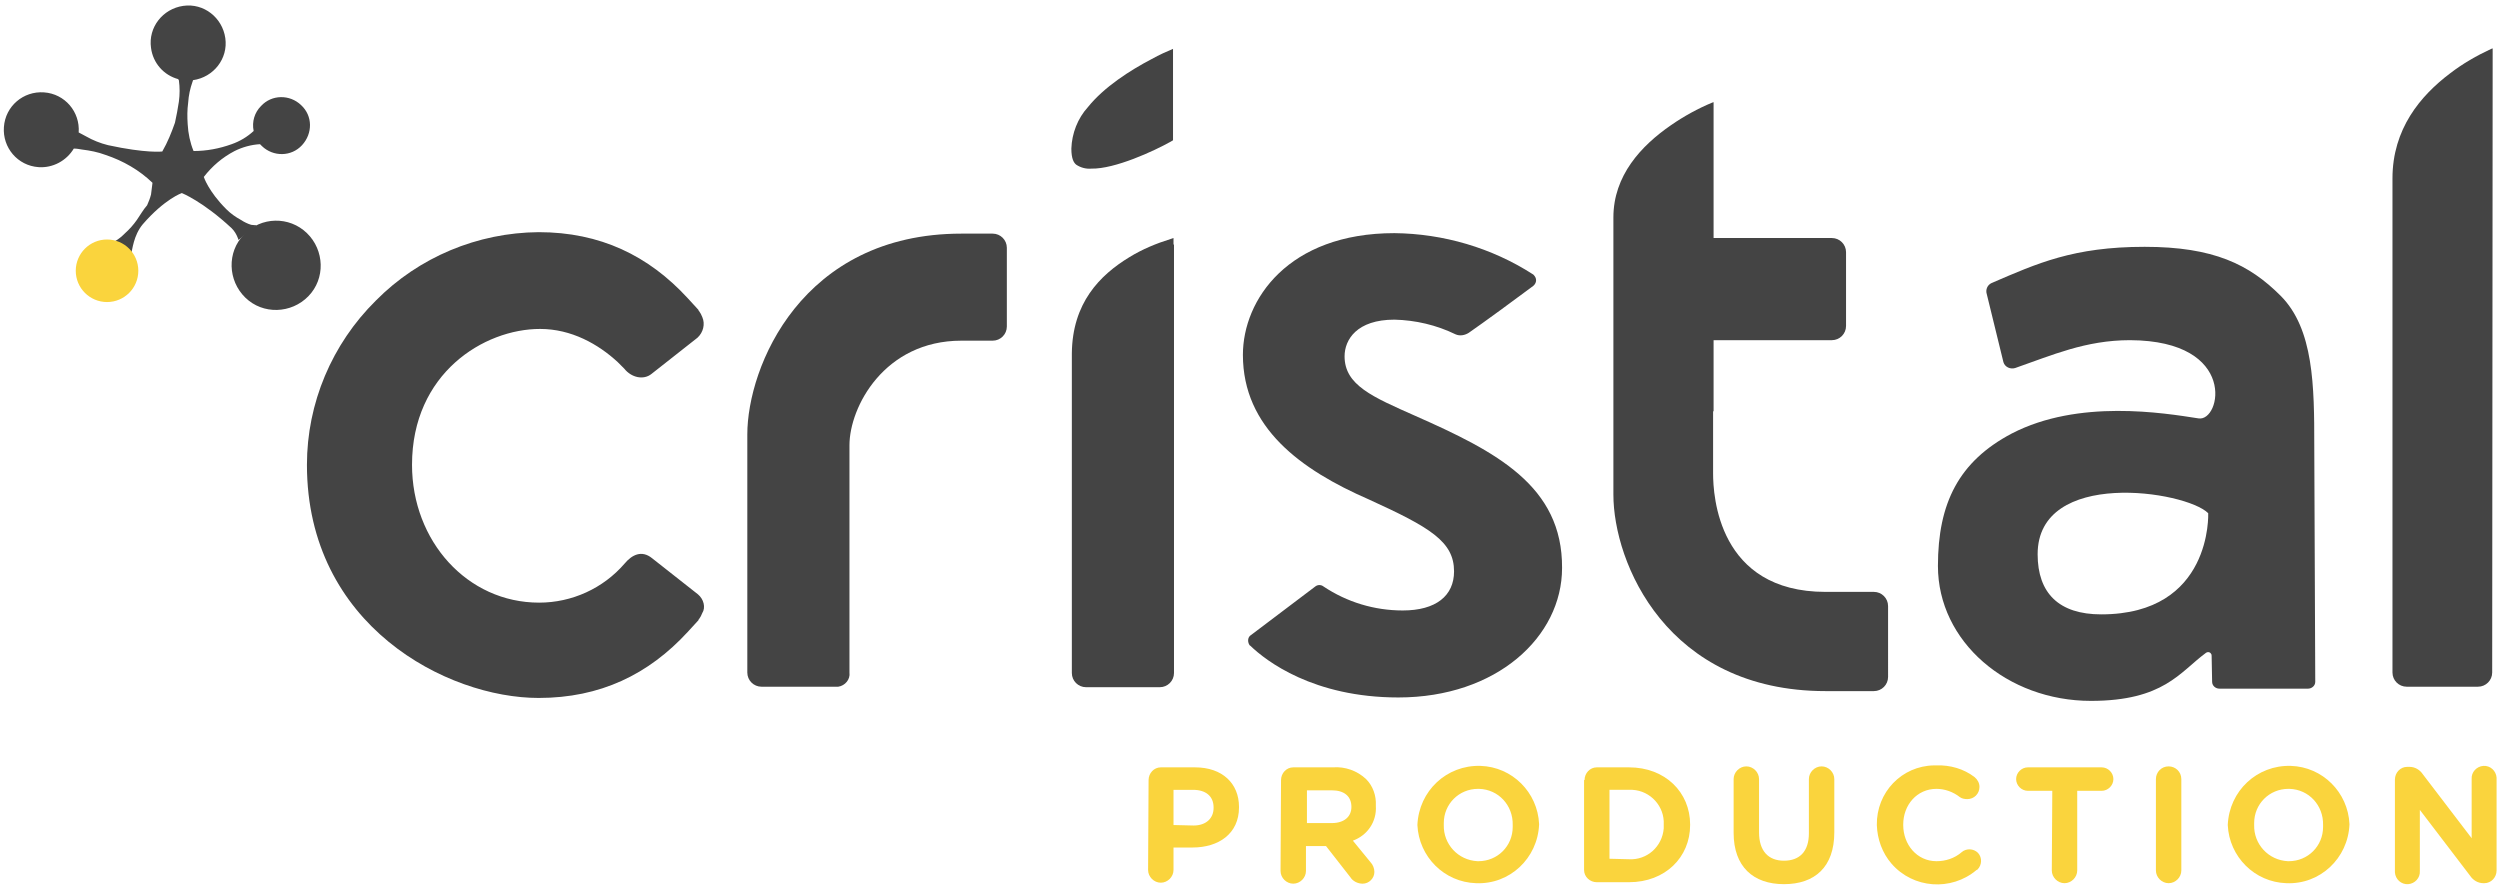 <?xml version="1.0" encoding="utf-8"?>
<!-- Generator: Adobe Illustrator 20.0.0, SVG Export Plug-In . SVG Version: 6.00 Build 0)  -->
<svg version="1.1" id="_x34_51c746e-8527-4eac-8207-bdd282a60a07"
	 xmlns="http://www.w3.org/2000/svg" xmlns:xlink="http://www.w3.org/1999/xlink" x="0px" y="0px" viewBox="0 0 511.5 181"
	 style="enable-background:new 0 0 511.5 181;" xml:space="preserve">
<style type="text/css">
	.st0{fill:#FAD43D;}
	.st1{fill:#444444;}
</style>
<title>CristalGroupe_Logo_Final</title>
<path class="st0" d="M235,159.6c0-1.4,1.1-2.6,2.5-2.6c0,0,0,0,0,0h7c5.6,0,9,3.3,9,8.1v0.1c0,5.4-4.2,8.2-9.5,8.2h-3.9v4.6
	c0,1.4-1.2,2.6-2.6,2.6c-1.4,0-2.6-1.2-2.6-2.6L235,159.6z M244.2,168.9c2.6,0,4.1-1.5,4.1-3.6v-0.1c0-2.3-1.6-3.6-4.2-3.6h-4v7.2
	L244.2,168.9z"/>
<path class="st0" d="M262.1,159.6c0-1.4,1.1-2.6,2.5-2.6c0,0,0,0,0,0h8.1c2.5-0.2,5,0.7,6.8,2.4c1.4,1.4,2.1,3.4,2,5.4v0.1
	c0.2,3.2-1.7,6-4.7,7.1l3.6,4.4c0.5,0.5,0.8,1.3,0.8,2c0,1.3-1.1,2.4-2.4,2.4c0,0,0,0,0,0c-1,0-2-0.5-2.5-1.3l-5-6.4h-4.1v5.1
	c0,1.4-1.2,2.6-2.6,2.6c-1.4,0-2.6-1.2-2.6-2.6L262.1,159.6z M272.5,168.4c2.5,0,4-1.3,4-3.3v0c0-2.2-1.5-3.4-4-3.4h-5.1v6.7
	L272.5,168.4z"/>
<path class="st0" d="M290,168.8L290,168.8c0.3-7,6-12.3,12.9-12.1c6.5,0.2,11.7,5.4,12,11.9v0.1c-0.3,6.9-6,12.3-12.9,12
	C295.5,180.5,290.3,175.3,290,168.8z M309.5,168.8L309.5,168.8c0.1-4-2.9-7.3-6.9-7.4c-0.1,0-0.2,0-0.2,0c-3.9,0-7,3.1-7,7
	c0,0.1,0,0.2,0,0.3v0.1c-0.1,3.9,2.9,7.2,6.9,7.4c0.1,0,0.2,0,0.2,0c3.9,0,7-3.1,7-7C309.5,169,309.5,168.9,309.5,168.8L309.5,168.8
	z"/>
<path class="st0" d="M324.2,159.6c0-1.4,1.1-2.6,2.5-2.6c0,0,0,0,0,0h6.6c7.4,0,12.5,5.1,12.5,11.7v0.1c0,6.6-5.1,11.7-12.5,11.7
	h-6.6c-1.4,0-2.6-1.1-2.6-2.5c0,0,0,0,0,0V159.6z M333.3,175.8c3.7,0.2,6.8-2.6,7.1-6.3c0-0.2,0-0.5,0-0.7v-0.1
	c0.2-3.7-2.7-6.9-6.4-7.1c-0.2,0-0.5,0-0.7,0h-4v14.1L333.3,175.8z"/>
<path class="st0" d="M354.7,170.4v-11c0-1.4,1.2-2.6,2.6-2.6c1.4,0,2.6,1.2,2.6,2.6v10.9c0,3.8,1.9,5.8,5.1,5.8s5.1-1.9,5.1-5.6
	v-11.1c0-1.4,1.2-2.6,2.6-2.6c1.4,0,2.6,1.2,2.6,2.6v10.9c0,7.1-4,10.6-10.3,10.6S354.7,177.3,354.7,170.4z"/>
<path class="st0" d="M384,168.8L384,168.8c-0.1-6.7,5.1-12.1,11.7-12.2c0.2,0,0.3,0,0.5,0c2.8-0.1,5.6,0.7,7.8,2.4
	c0.6,0.5,1,1.2,1,2c0,1.4-1.1,2.5-2.5,2.5c0,0,0,0,0,0c-0.5,0-1.1-0.1-1.5-0.4c-1.4-1.1-3.1-1.7-4.8-1.7c-4,0-6.8,3.3-6.8,7.3v0.1
	c0,4,2.8,7.4,6.8,7.4c1.9,0,3.7-0.6,5.1-1.8c1-0.9,2.5-0.8,3.4,0.1c0.9,1,0.8,2.5-0.1,3.4c0,0-0.1,0.1-0.2,0.1
	c-5.2,4.4-13,3.8-17.4-1.3C385.1,174.5,384.1,171.7,384,168.8z"/>
<path class="st0" d="M419.9,161.8h-5c-1.3,0-2.4-1.1-2.4-2.4s1.1-2.4,2.4-2.4c0,0,0,0,0,0H430c1.3,0,2.4,1.1,2.4,2.4
	c0,1.3-1.1,2.4-2.4,2.4h-5v16.3c0,1.4-1.2,2.6-2.6,2.6c-1.4,0-2.6-1.2-2.6-2.6L419.9,161.8z"/>
<path class="st0" d="M441.1,159.4c0-1.4,1.1-2.6,2.6-2.6c1.4,0,2.6,1.1,2.6,2.6c0,0,0,0,0,0v18.7c0,1.4-1.2,2.6-2.6,2.6
	c-1.4,0-2.6-1.2-2.6-2.6L441.1,159.4z"/>
<path class="st0" d="M455.8,168.8L455.8,168.8c0.3-7,6-12.3,12.9-12.1c6.5,0.2,11.7,5.4,12,11.9v0.1c-0.3,6.9-6,12.3-12.9,12
	C461.3,180.5,456.1,175.3,455.8,168.8z M475.3,168.8L475.3,168.8c0.1-4-2.9-7.3-6.9-7.4c-0.1,0-0.2,0-0.2,0c-3.9,0-7,3.1-7,7
	c0,0.1,0,0.2,0,0.3v0.1c-0.1,3.9,2.9,7.2,6.9,7.4c0.1,0,0.2,0,0.2,0c3.9,0,7-3.1,7-7C475.3,169,475.3,168.9,475.3,168.8L475.3,168.8
	z"/>
<path class="st0" d="M490,159.5c0-1.4,1.1-2.6,2.5-2.6c0,0,0,0,0,0h0.5c1.1,0,2.1,0.6,2.7,1.5l10,13.1v-12.1c-0.1-1.4,1-2.6,2.4-2.7
	s2.6,1,2.7,2.4c0,0.1,0,0.2,0,0.3v18.7c0,1.4-1.1,2.6-2.5,2.6c0,0,0,0,0,0h-0.2c-1.1,0-2.1-0.6-2.7-1.5l-10.3-13.5v12.5
	c0.1,1.4-1,2.6-2.4,2.7s-2.6-1-2.7-2.4c0-0.1,0-0.2,0-0.3V159.5z"/>
<path class="st1" d="M52.5,46.1c-0.4,0-0.8-0.1-1.1-0.1c-0.7-0.2-1.5-0.6-2.1-1c-1.1-0.6-2.1-1.3-3-2.2c-3.7-3.7-4.6-6.6-4.6-6.6
	c1.7-2.2,3.8-4,6.3-5.3c1.6-0.8,3.4-1.3,5.2-1.4l0.4,0.4c2.3,2.2,6,2.2,8.2-0.2s2.2-6-0.2-8.2c-2.3-2.2-6-2.2-8.2,0.2
	c-1.3,1.3-1.9,3.2-1.5,5.1c-1.3,1.2-2.8,2.1-4.5,2.7c-2.5,0.9-5.1,1.4-7.8,1.4c-0.7-1.7-1.1-3.6-1.2-5.5c-0.1-1.5-0.1-2.9,0.1-4.4
	c0.1-1.5,0.4-2.9,0.9-4.3l0.1-0.3c4.2-0.6,7.2-4.4,6.6-8.6c-0.6-4.2-4.4-7.2-8.6-6.6c-4.2,0.6-7.2,4.4-6.6,8.6
	c0.4,3.1,2.6,5.6,5.6,6.4c0,0.1,0,0.2,0.1,0.2c0.2,1.5,0.2,2.9,0,4.4c-0.2,1.4-0.5,2.9-0.8,4.3c-0.7,2-1.5,4-2.6,5.9
	c0,0-3.3,0.4-11.1-1.3c-1.6-0.4-3.1-1-4.5-1.8c-0.5-0.3-1-0.5-1.5-0.8c0.3-4.2-2.8-7.9-7.1-8.2c-4.2-0.3-7.9,2.8-8.2,7.1
	c-0.3,4.2,2.8,7.9,7.1,8.2c2.9,0.2,5.7-1.3,7.2-3.8c0.6,0,1.1,0.1,1.7,0.2c1.6,0.2,3.2,0.5,4.8,1.1c3.6,1.2,6.9,3.1,9.6,5.7
	l-0.3,2.4c-0.2,0.8-0.5,1.5-0.8,2.2C29.3,42.9,28.7,44,28,45c-0.7,1-1.5,1.9-2.5,2.8c-0.6,0.6-1.2,1.1-1.9,1.5
	c-0.2,0.1-0.4,0.2-0.7,0.2c-3.2-0.6-6.3,1.6-6.8,4.8s1.6,6.3,4.8,6.8c3.2,0.6,6.3-1.6,6.8-4.8c0.2-1.4,0-2.8-0.8-4l-0.1-0.2
	c0.3-1,0.5-3.9,2.4-6.2c4.5-5.2,8-6.4,8-6.4s4.3,1.7,10.2,7.2c0.6,0.6,1,1.3,1.3,2.1c0,0.1,0.1,0.2,0.1,0.3"/>
<path class="st1" d="M49.9,48c-3.5,3.6-3.3,9.4,0.3,12.9c3.6,3.5,9.4,3.3,12.9-0.3c3.5-3.6,3.3-9.4-0.3-12.9c0,0,0,0,0,0
	C59.2,44.2,53.4,44.3,49.9,48C49.9,48,49.9,48,49.9,48"/>
<path class="st1" d="M289.6,85.1c-8.8-3.9-14.5-6.3-14.5-12.2c0-3.4,2.5-7.5,10.2-7.5c4.3,0.1,8.6,1.1,12.5,3
	c0.9,0.4,1.9,0.2,2.7-0.3c2.9-2,10-7.2,13.2-9.6c0.6-0.5,0.8-1.3,0.3-2c-0.1-0.1-0.2-0.3-0.4-0.4c-8.4-5.4-18.3-8.3-28.3-8.4
	c-21.7,0-31,13.6-31,24.9c0,14.9,11.8,23.5,25.8,29.6c12.5,5.7,17.4,8.6,17.4,14.7c0,5-3.7,8-10.5,8c-5.8,0-11.4-1.7-16.2-4.9
	c-0.5-0.4-1.2-0.4-1.7,0l-13.1,9.9c-0.7,0.4-0.8,1.3-0.4,2c0.1,0.1,0.1,0.2,0.2,0.2c3.2,3.1,12.9,10.6,30.3,10.6
	c20.1,0,33.5-12.4,33.5-26.5C319.7,99.4,306.1,92.4,289.6,85.1z"/>
<path class="st1" d="M152.9,137.6V88.9c0-13.8,11.1-41.1,43.8-41.1h6.4c1.6,0,2.9,1.3,2.9,2.9c0,0,0,0,0,0v16.1
	c0,1.6-1.3,2.9-2.9,2.9h-6.4c-15.8,0-22.9,13.6-22.9,21.4v46.5c0.2,1.4-0.9,2.7-2.3,2.9c-0.1,0-0.2,0-0.2,0h-15.5
	C154.2,140.5,152.9,139.2,152.9,137.6z"/>
<path class="st1" d="M142.8,121.6l-9.4-7.4c-2.1-1.7-4.1-0.7-5.6,1.1c-4.4,5.1-10.8,8-17.5,8c-14.7,0-26-12.6-26-28.2
	c0-18.7,14.7-27.8,26.2-27.8c6.4,0,11.9,3.1,15.9,6.8l1.3,1.3c1.5,1.9,4,2.4,5.6,1.1l9.4-7.4c1.2-1.1,1.6-2.8,1-4.2l0,0
	c-0.2-0.5-0.4-0.9-0.7-1.3l-0.1-0.1v-0.1l-2.2-2.4c-8-8.7-17.9-13.5-30.5-13.5c-12.5,0.1-24.5,5.1-33.3,14l0,0
	c-9,8.9-14.1,21-14.1,33.6c0,32.9,28.7,47.7,47.4,47.7c12.6,0,22.5-4.8,30.5-13.5l2.2-2.4v-0.1l0.1-0.1c0.3-0.4,0.5-0.8,0.7-1.3l0,0
	C144.4,124.3,144,122.6,142.8,121.6z"/>
<path class="st1" d="M473.5,91.2c0-12.2-0.1-23.9-6.9-30.7c-6.4-6.4-13.7-10-27.8-10c-14.6,0-22,3.4-31.3,7.4
	c-0.9,0.4-1.3,1.4-1,2.3l3.4,13.9c0.3,1,1.4,1.5,2.4,1.2c0,0,0,0,0,0c7.5-2.6,14.4-5.7,23.5-5.7c22.2,0.1,18.6,16.8,14,16
	c-7.1-1.1-24.5-4-38.2,3.1c-10.8,5.7-15.1,14.2-15.1,27.1c0,15.5,14.2,27.6,31.3,27.6c14.9,0,18.2-5.9,23.5-9.8
	c0.4-0.3,0.9-0.2,1.1,0.2c0.1,0.1,0.1,0.3,0.1,0.5l0.1,5.2c0,0.8,0.7,1.4,1.5,1.4h18.1c0.8,0,1.5-0.6,1.5-1.4c0,0,0,0,0,0
	L473.5,91.2z M429.9,125.7c-8.6,0-13-4.3-13-12.3c0-17.6,30.3-13,34.9-8.4C451.8,105,452.7,125.7,429.9,125.7z"/>
<path class="st1" d="M240.1,49.9v-1.2l-0.6,0.2c-2.9,0.9-5.8,2.1-8.4,3.7c-6.1,3.7-11.7,9.4-11.8,19.7c0,4.2,0,7,0,8.9v0.1v56.4
	c0,1.6,1.3,2.9,2.9,2.9c0,0,0,0,0,0h15.1c1.6,0,2.9-1.3,2.9-2.9v0V50.1C240.1,50,240.1,50,240.1,49.9z"/>
<path class="st1" d="M219.2,30.4c0,2.1,0.5,2.9,1,3.3c0.9,0.6,2,0.9,3.1,0.8c4.8,0.1,12.8-3.6,16.2-5.5l0.5-0.3V10
	c-1.2,0.5-2.8,1.2-4.4,2.1c-4.4,2.3-9.7,5.7-13,9.8C220.5,24.2,219.3,27.3,219.2,30.4"/>
<path class="st1" d="M383.4,121.1h-9.9c-22,0-23-19.8-23-24.2V84.2l0.1-0.1V69.6h24.2c1.6,0,2.9-1.3,2.9-2.9V51.6
	c0-1.6-1.3-2.9-2.9-2.9l0,0h-24.2V20.9l-0.3,0.1c-2.9,1.2-5.8,2.8-8.4,4.6c-6.1,4.2-11.8,10.3-11.8,18.9v56.7l0,0
	c0,13.9,10.9,40.2,43.4,40.2h9.9c1.6,0,2.9-1.3,2.9-2.9v0V124C386.3,122.4,385,121.1,383.4,121.1z"/>
<path class="st1" d="M510,9.9l-0.3,0.1c-3,1.4-5.8,3-8.4,5c-6.1,4.6-11.8,11.4-11.8,21.5v101.1c0,1.6,1.3,2.9,2.9,2.9l0,0h14.6
	c1.6,0,2.9-1.3,2.9-2.9v0L510,9.9z"/>
<circle class="st0" cx="21.9" cy="55.4" r="6.4"/>
</svg>
